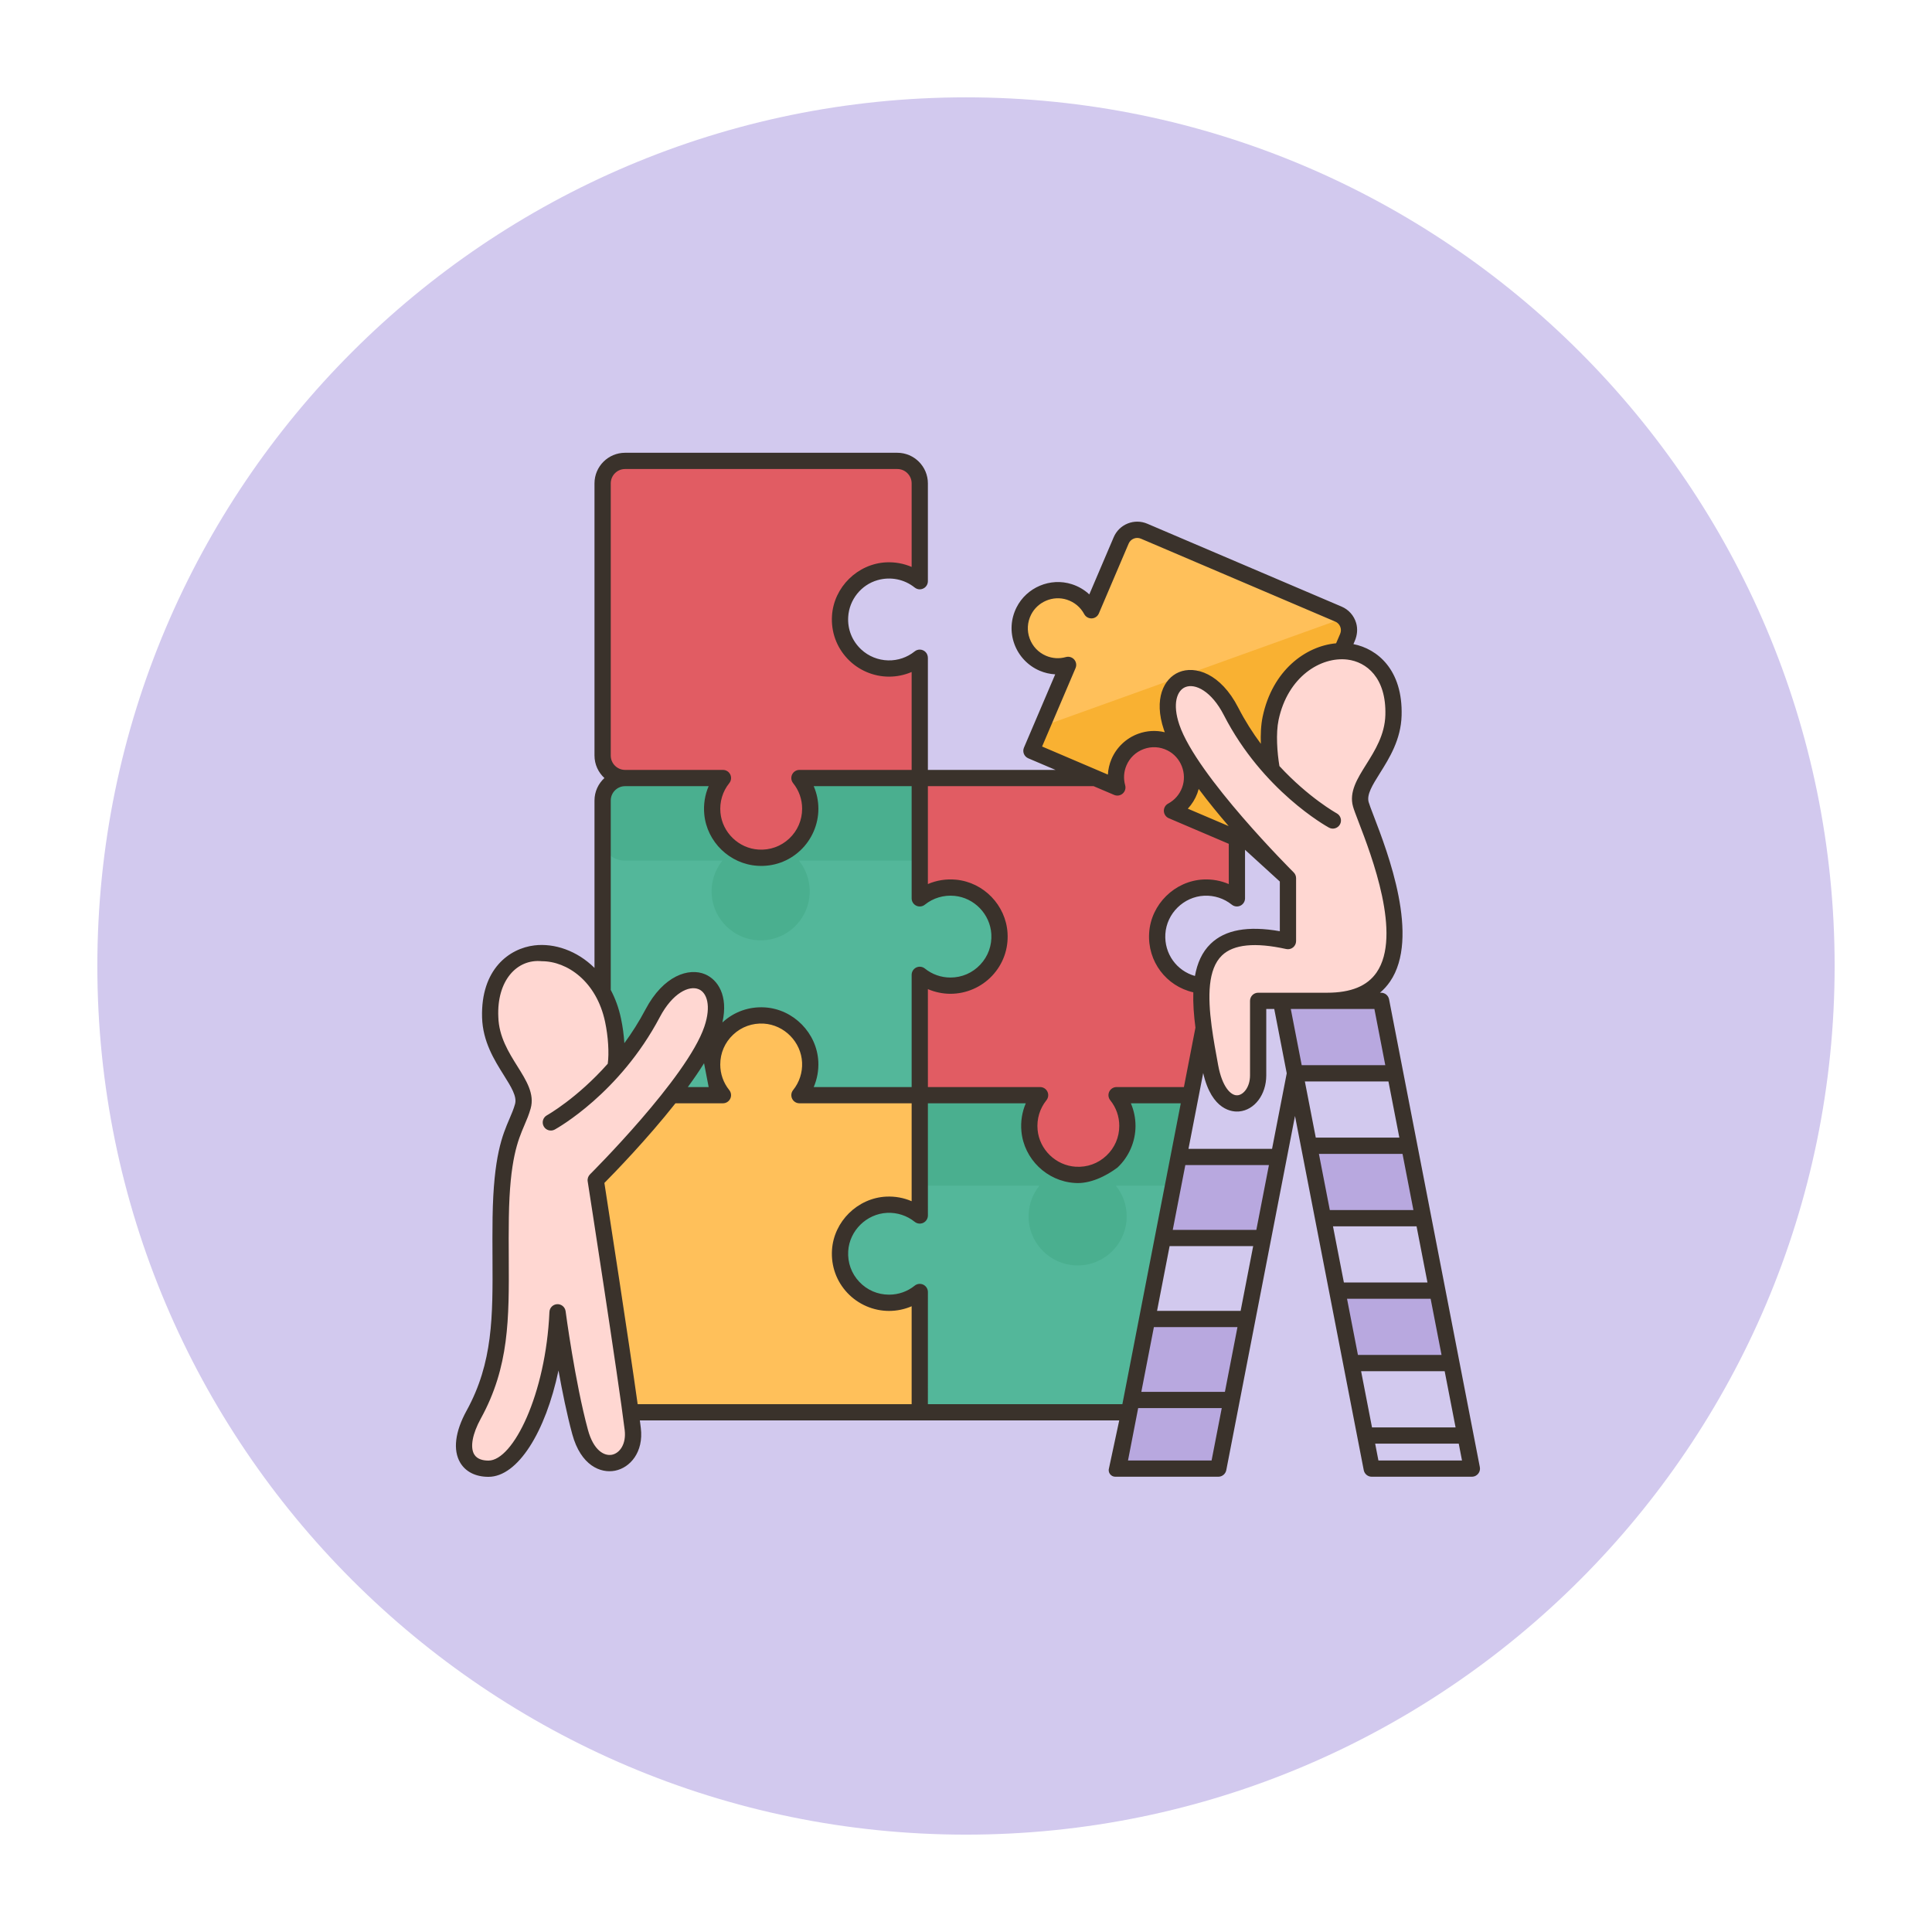 <svg xmlns="http://www.w3.org/2000/svg" xmlns:xlink="http://www.w3.org/1999/xlink" width="500" zoomAndPan="magnify" viewBox="0 0 375 375" height="500" preserveAspectRatio="xMidYMid meet" version="1.0"><defs><clipPath id="196b2b73bd"><path d="M 18.895 18.895 L 356.395 18.895 L 356.395 356.395 L 18.895 356.395 Z M 18.895 18.895 " clip-rule="nonzero"/></clipPath><clipPath id="6078cecead"><path d="M 88 87.883 L 287.383 87.883 L 287.383 287 L 88 287 Z M 88 87.883 " clip-rule="nonzero"/></clipPath></defs><rect x="-37.5" width="450" fill="#ffffff" y="-37.5" height="450" fill-opacity="1"/><rect x="-37.5" width="450" fill="#ffffff" y="-37.5" height="450" fill-opacity="1"/><g clip-path="url(#196b2b73bd)"><path fill="#d2c9ee" d="M 187.496 18.895 C 94.523 18.895 18.895 94.523 18.895 187.496 C 18.895 280.469 94.523 356.102 187.496 356.102 C 280.469 356.102 356.102 280.469 356.102 187.496 C 356.102 94.523 280.469 18.895 187.496 18.895 " fill-opacity="1" fill-rule="nonzero"/></g><path fill="#d2c9ee" d="M 260.449 191.988 L 243.098 190.41 L 233.637 199.496 L 231.098 212.57 L 228.77 224.566 C 233.934 230.902 240.121 232.312 248.207 224.566 L 251.359 208.328 Z M 260.449 191.988 " fill-opacity="1" fill-rule="nonzero"/><path fill="#d2c9ee" d="M 245.156 240.289 L 242.105 256.012 C 233.941 261.52 227.734 260.652 222.688 256.012 L 222.672 256.008 L 225.719 240.289 C 232.738 235.289 239.328 234.266 245.156 240.289 Z M 245.156 240.289 " fill-opacity="1" fill-rule="nonzero"/><path fill="#d2c9ee" d="M 281.711 264.57 L 284.441 278.633 L 265.004 278.633 L 262.273 264.57 C 269.195 260.648 275.742 260.023 281.711 264.57 Z M 281.711 264.57 " fill-opacity="1" fill-rule="nonzero"/><path fill="#d2c9ee" d="M 283.043 270.992 L 285.77 285.055 L 266.332 285.055 L 263.605 270.992 C 270.523 267.074 277.074 266.445 283.043 270.992 Z M 283.043 270.992 " fill-opacity="1" fill-rule="nonzero"/><path fill="#d2c9ee" d="M 276.254 236.449 L 278.984 250.512 C 275 256.883 268.309 256.336 259.547 250.512 L 256.816 236.449 C 261.324 231.922 267.742 231.781 276.254 236.449 Z M 276.254 236.449 " fill-opacity="1" fill-rule="nonzero"/><path fill="#d2c9ee" d="M 270.793 208.305 L 273.527 222.391 C 269.031 228.047 262.609 228.207 254.09 222.391 L 251.359 208.328 C 256.258 203.715 262.465 203.023 270.676 208.328 Z M 270.793 208.305 " fill-opacity="1" fill-rule="nonzero"/><path fill="#b8a8df" d="M 242.105 256.012 L 239.051 271.738 L 219.617 271.738 L 222.672 256.008 L 222.688 256.012 Z M 242.105 256.012 " fill-opacity="1" fill-rule="nonzero"/><path fill="#b8a8df" d="M 239.941 269.285 L 236.891 285.012 L 217.457 285.012 L 220.508 269.281 L 220.523 269.285 Z M 239.941 269.285 " fill-opacity="1" fill-rule="nonzero"/><path fill="#b8a8df" d="M 248.207 224.566 L 245.156 240.289 L 225.719 240.289 L 228.77 224.566 Z M 248.207 224.566 " fill-opacity="1" fill-rule="nonzero"/><path fill="#b8a8df" d="M 278.984 250.512 L 281.711 264.57 L 262.273 264.57 L 259.547 250.512 Z M 278.984 250.512 " fill-opacity="1" fill-rule="nonzero"/><path fill="#b8a8df" d="M 273.527 222.391 L 276.254 236.449 L 256.816 236.449 L 254.09 222.391 Z M 273.527 222.391 " fill-opacity="1" fill-rule="nonzero"/><path fill="#b8a8df" d="M 268.066 194.266 L 270.793 208.305 L 270.676 208.328 L 251.359 208.328 L 248.629 194.266 Z M 268.066 194.266 " fill-opacity="1" fill-rule="nonzero"/><path fill="#ffc05a" d="M 145.301 182.523 L 123.215 210.918 C 116.605 219.379 115.629 229.059 115.629 229.059 C 115.629 229.059 120.613 261.125 122.395 274.129 L 178.527 274.129 L 191.043 256.66 L 186.312 234.578 L 178.527 212.574 Z M 145.301 182.523 " fill-opacity="1" fill-rule="nonzero"/><path fill="#ffc05a" d="M 261.578 123.641 L 260.402 126.387 C 257.254 144.41 251.242 156.094 243.219 163.312 C 242.52 163.492 241.758 163.453 241.039 163.152 L 240.082 162.742 L 224.168 163.598 L 214.703 157.285 L 212.586 151.012 L 200.199 145.73 L 202.211 141.02 L 207.316 129.055 C 205.75 129.492 204.031 129.426 202.422 128.734 C 198.52 127.074 196.789 122.457 198.719 118.609 C 200.332 115.395 204.117 113.797 207.543 114.887 C 209.484 115.504 210.965 116.824 211.832 118.453 L 217.617 104.895 C 218.352 103.172 220.344 102.371 222.062 103.102 L 259.785 119.195 C 260.207 119.375 260.574 119.629 260.875 119.938 C 261.809 120.887 262.129 122.34 261.578 123.641 Z M 261.578 123.641 " fill-opacity="1" fill-rule="nonzero"/><path fill="#f9b132" d="M 261.578 123.641 L 260.402 126.387 C 257.254 144.41 251.242 156.094 243.219 163.312 C 242.52 163.492 241.758 163.453 241.039 163.152 L 240.082 162.742 L 224.168 163.598 L 214.703 157.285 L 212.586 151.012 L 200.199 145.73 L 202.211 141.02 L 260.875 119.938 C 261.809 120.887 262.129 122.34 261.578 123.641 Z M 261.578 123.641 " fill-opacity="1" fill-rule="nonzero"/><path fill="#53b79a" d="M 231.098 212.57 L 228.77 224.566 L 227.691 230.137 L 225.719 240.289 L 222.672 256.008 L 219.617 271.738 L 219.152 274.129 L 178.527 274.129 L 178.527 250.773 C 176.895 252.086 174.82 252.871 172.566 252.871 C 167.105 252.871 162.719 248.273 163.066 242.742 C 163.359 237.941 167.309 234.062 172.113 233.836 C 174.539 233.727 176.785 234.523 178.527 235.922 L 178.527 212.574 L 200.508 206.188 L 217.859 206.188 Z M 231.098 212.57 " fill-opacity="1" fill-rule="nonzero"/><path fill="#53b79a" d="M 203.664 177.793 L 178.527 212.574 L 155.176 212.574 C 156.57 210.832 157.371 208.586 157.262 206.156 C 157.035 201.355 153.156 197.406 148.355 197.109 C 142.82 196.766 138.227 201.152 138.227 206.613 C 138.227 208.867 139.012 210.941 140.324 212.57 L 130.336 212.57 L 116.906 210.918 C 117.328 208.609 114.438 203.121 113.754 199.875 C 113.312 197.812 117.855 194.129 116.969 192.551 L 116.969 155.379 C 116.969 152.969 118.922 151.016 121.332 151.016 L 137.414 144.668 L 157.918 143.09 L 178.426 150.977 L 178.527 151.016 Z M 203.664 177.793 " fill-opacity="1" fill-rule="nonzero"/><path fill="#4aaf8f" d="M 178.426 167.043 L 155.066 167.043 C 156.383 168.672 157.164 170.746 157.164 173 C 157.164 178.465 152.57 182.848 147.035 182.504 C 142.414 182.219 138.605 178.543 138.164 173.934 C 137.918 171.316 138.73 168.895 140.219 167.043 L 121.23 167.043 C 119.145 167.043 117.398 165.574 116.969 163.621 L 116.969 155.379 C 116.969 152.969 118.922 151.016 121.332 151.016 L 137.414 144.668 L 157.918 143.09 L 178.426 150.977 Z M 178.426 167.043 " fill-opacity="1" fill-rule="nonzero"/><path fill="#4aaf8f" d="M 231.098 212.57 L 228.77 224.566 L 227.691 230.137 L 216.59 230.137 C 217.902 231.77 218.688 233.84 218.688 236.102 C 218.688 241.559 214.09 245.949 208.559 245.602 C 203.934 245.312 200.125 241.637 199.688 237.027 C 199.441 234.414 200.254 231.992 201.742 230.137 L 178.527 230.141 L 178.527 212.574 L 200.508 206.188 L 217.859 206.188 Z M 231.098 212.57 " fill-opacity="1" fill-rule="nonzero"/><path fill="#e15c63" d="M 240.082 162.742 L 240.082 174.367 C 238.344 172.969 236.098 172.168 233.664 172.285 C 228.867 172.504 224.918 176.391 224.617 181.188 C 224.297 186.43 228.215 190.828 233.273 191.281 C 233.051 193.766 233.246 196.57 233.637 199.496 L 231.098 212.57 L 216.727 212.57 C 218.039 214.203 218.824 216.273 218.824 218.531 C 218.824 223.992 214.227 228.379 208.695 228.031 C 204.074 227.746 200.266 224.07 199.824 219.461 C 199.578 216.844 200.391 214.422 201.879 212.57 L 178.527 212.574 L 178.527 189.219 C 180.156 190.531 182.23 191.316 184.484 191.316 C 189.949 191.316 194.332 186.715 193.984 181.184 C 193.699 176.562 190.023 172.754 185.414 172.316 C 182.797 172.066 180.375 172.879 178.527 174.371 L 178.527 151.016 L 212.586 151.016 L 212.586 151.012 L 216.879 152.844 C 216.438 151.281 216.508 149.562 217.191 147.949 C 218.855 144.051 223.477 142.316 227.32 144.25 C 228.512 144.844 229.48 145.738 230.172 146.805 C 231.414 148.719 231.762 151.176 230.926 153.422 C 230.266 155.191 229.012 156.551 227.48 157.367 Z M 240.082 162.742 " fill-opacity="1" fill-rule="nonzero"/><path fill="#e15c63" d="M 178.527 127.664 L 178.527 151.016 L 155.172 151.016 C 156.484 152.645 157.27 154.719 157.27 156.977 C 157.27 162.438 152.676 166.82 147.137 166.48 C 142.516 166.191 138.707 162.516 138.27 157.906 C 138.02 155.293 138.832 152.871 140.324 151.016 L 121.332 151.016 C 118.922 151.016 116.969 149.062 116.969 146.652 L 116.969 93.82 C 116.969 91.41 118.922 89.461 121.332 89.461 L 174.16 89.461 C 176.57 89.461 178.527 91.41 178.527 93.82 L 178.527 112.812 C 176.785 111.414 174.539 110.613 172.113 110.727 C 167.309 110.949 163.359 114.832 163.062 119.629 C 162.723 125.164 167.105 129.758 172.566 129.758 C 174.82 129.758 176.895 128.973 178.527 127.664 Z M 178.527 127.664 " fill-opacity="1" fill-rule="nonzero"/><path fill="#ffd7d2" d="M 246.863 149.434 C 246.441 147.129 245.941 142.66 246.629 139.414 C 248.441 130.863 254.73 126.414 260.402 126.387 C 265.844 126.363 270.707 130.41 270.473 138.832 C 270.25 146.98 262.879 151.625 264.137 156.113 C 265.395 160.602 281.68 194.266 257.562 194.266 L 244.207 194.266 C 244.207 194.266 244.207 205.301 244.207 208.738 C 244.207 214.875 236.852 217.656 234.891 207.039 C 234.43 204.527 233.965 201.969 233.637 199.496 C 233.246 196.57 233.051 193.766 233.273 191.281 C 233.898 184.355 237.805 179.969 249.992 182.664 L 249.992 170.453 C 249.992 170.453 247.027 167.512 243.219 163.312 C 238.941 158.598 233.598 152.285 230.211 146.781 C 228.965 144.762 227.988 142.855 227.414 141.164 C 223.902 130.785 233.543 127.551 238.938 138.062 C 241.27 142.602 244.086 146.383 246.863 149.434 Z M 246.863 149.434 " fill-opacity="1" fill-rule="nonzero"/><path fill="#ffd7d2" d="M 122.395 274.129 C 122.57 275.406 122.711 276.5 122.816 277.363 C 123.707 284.66 115.156 287.379 112.598 277.949 C 110.039 268.523 108.219 254.719 108.219 254.719 C 107.5 271.195 100.938 285.074 94.809 285.074 C 90.137 285.074 88.41 280.996 91.945 274.57 C 98.445 262.754 96.953 251.664 97.184 236.312 C 97.422 220.957 100.23 219.207 101.484 214.719 C 102.742 210.23 95.371 205.586 95.148 197.434 C 94.734 182.367 110.652 181.289 116.969 192.551 C 117.855 194.129 118.555 195.957 118.992 198.02 C 119.68 201.266 119.867 204.879 119.445 207.188 C 121.961 204.301 124.5 200.805 126.684 196.672 C 132.203 186.219 141.719 189.395 138.211 199.773 C 136.988 203.391 133.875 208.043 130.336 212.57 C 123.727 221.031 115.629 229.059 115.629 229.059 C 115.629 229.059 120.613 261.125 122.395 274.129 Z M 122.395 274.129 " fill-opacity="1" fill-rule="nonzero"/><g clip-path="url(#6078cecead)"><path fill="#3a322b" d="M 287.234 284.754 L 269.617 193.965 C 269.473 193.223 268.824 192.688 268.07 192.688 L 267.852 192.688 C 268.59 192.062 269.242 191.344 269.801 190.531 C 275.695 181.953 269.352 165.438 266.641 158.387 C 266.164 157.145 265.789 156.164 265.656 155.688 C 265.242 154.219 266.395 152.379 267.852 150.055 C 269.664 147.164 271.922 143.562 272.051 138.875 C 272.297 129.996 267.34 125.934 262.699 125.023 L 262.977 124.371 C 263.441 123.281 263.562 122.059 263.227 120.922 C 262.797 119.473 261.777 118.328 260.406 117.742 L 222.684 101.652 C 221.465 101.133 220.113 101.121 218.883 101.613 C 217.652 102.109 216.691 103.051 216.168 104.273 L 211.434 115.375 C 210.473 114.477 209.312 113.797 208.02 113.387 C 203.871 112.062 199.266 114.004 197.309 117.902 C 196.184 120.145 196.035 122.672 196.898 125.023 C 197.746 127.34 199.531 129.219 201.801 130.188 C 202.762 130.598 203.781 130.832 204.816 130.891 L 198.75 145.113 C 198.406 145.914 198.781 146.84 199.582 147.184 L 204.871 149.438 L 180.102 149.438 L 180.102 127.711 C 180.102 127.277 179.949 126.848 179.641 126.547 C 179.039 125.961 178.145 125.945 177.539 126.434 C 176.066 127.613 174.281 128.223 172.387 128.18 C 170.457 128.137 168.586 127.387 167.172 126.07 C 165.387 124.41 164.48 122.121 164.637 119.707 C 164.852 116.398 167.148 113.508 170.34 112.605 C 172.871 111.887 175.52 112.438 177.5 114.012 C 177.809 114.258 178.188 114.414 178.582 114.391 C 179.477 114.344 180.102 113.625 180.102 112.812 L 180.102 93.824 C 180.102 90.547 177.438 87.883 174.164 87.883 L 121.332 87.883 C 118.051 87.883 115.391 90.543 115.391 93.82 L 115.391 146.652 C 115.391 148.379 116.137 149.93 117.316 151.016 C 116.137 152.102 115.391 153.652 115.391 155.379 L 115.391 187.871 C 111.984 184.496 107.586 183.043 103.738 183.5 C 98.887 184.074 93.312 188.082 93.57 197.48 C 93.699 202.172 95.957 205.77 97.77 208.66 C 99.227 210.984 100.379 212.824 99.969 214.293 C 99.688 215.293 99.32 216.148 98.895 217.141 C 97.512 220.367 95.793 224.383 95.609 236.289 C 95.566 239.062 95.582 241.676 95.594 244.207 C 95.652 255.531 95.699 264.473 90.562 273.812 C 88.324 277.883 87.887 281.461 89.324 283.895 C 90.375 285.672 92.324 286.652 94.809 286.652 C 100.504 286.652 105.898 277.938 108.402 266.008 C 109.125 270.035 110.035 274.531 111.074 278.363 C 112.734 284.477 116.586 286.012 119.379 285.461 C 122.297 284.891 124.957 281.859 124.383 277.172 C 124.332 276.738 124.27 276.246 124.195 275.703 L 217.242 275.703 L 215.262 284.949 C 214.988 285.777 215.605 286.633 216.48 286.633 L 236.469 286.633 C 237.227 286.633 237.875 286.094 238.02 285.355 L 251.359 216.605 L 264.703 285.355 C 264.848 286.109 265.508 286.633 266.25 286.633 L 285.641 286.633 C 285.926 286.633 286.211 286.574 286.453 286.434 C 287.07 286.086 287.363 285.402 287.234 284.754 Z M 261.512 128.023 C 265.215 128.465 269.098 131.523 268.898 138.785 C 268.793 142.617 266.875 145.68 265.18 148.379 C 263.457 151.129 261.828 153.723 262.617 156.539 C 262.789 157.156 263.172 158.148 263.695 159.516 C 266.227 166.105 272.152 181.535 267.199 188.746 C 265.375 191.398 262.223 192.688 257.562 192.688 L 248.652 192.688 C 248.648 192.688 248.648 192.688 248.645 192.688 L 244.203 192.688 C 243.332 192.688 242.629 193.395 242.629 194.266 L 242.629 208.738 C 242.629 210.984 241.379 212.488 240.223 212.594 C 238.906 212.723 237.219 210.957 236.445 206.754 C 235.992 204.297 235.52 201.746 235.191 199.27 C 235.184 199.234 235.184 199.195 235.176 199.16 C 234.418 193.418 234.426 188.109 237.184 185.449 C 239.422 183.289 243.617 182.871 249.652 184.207 C 250.121 184.309 250.609 184.195 250.98 183.895 C 251.352 183.594 251.57 183.145 251.57 182.664 L 251.57 170.453 C 251.57 170.031 251.402 169.629 251.102 169.332 C 250.914 169.145 232.258 150.57 228.906 140.66 C 227.516 136.551 228.473 134.043 230.039 133.379 C 231.969 132.562 235.16 134.16 237.535 138.781 C 245.074 153.473 257.426 160.355 257.949 160.641 C 258.715 161.059 259.672 160.777 260.09 160.012 C 260.508 159.25 260.227 158.289 259.465 157.871 C 259.383 157.828 254.008 154.832 248.336 148.695 C 247.898 146.09 247.621 142.355 248.172 139.738 C 249.957 131.316 256.383 127.418 261.512 128.023 Z M 241.66 164.945 L 248.414 171.105 L 248.414 180.746 C 242.203 179.664 237.801 180.465 234.992 183.18 C 233.316 184.793 232.383 186.953 231.938 189.434 C 228.398 188.438 225.957 185.113 226.195 181.285 C 226.441 177.305 229.754 174.043 233.742 173.859 C 235.684 173.77 237.586 174.383 239.094 175.598 C 239.566 175.977 240.219 176.051 240.766 175.789 C 241.312 175.527 241.66 174.973 241.66 174.367 Z M 238.484 160.344 L 230.555 156.965 C 231.355 156.105 231.984 155.09 232.402 153.973 C 232.504 153.695 232.59 153.414 232.664 153.133 C 234.508 155.602 236.52 158.059 238.484 160.344 Z M 202.27 144.898 L 208.766 129.672 C 209.004 129.113 208.898 128.469 208.5 128.012 C 208.098 127.559 207.473 127.371 206.887 127.535 C 205.598 127.898 204.27 127.812 203.039 127.289 C 201.547 126.652 200.418 125.461 199.859 123.938 C 199.301 122.414 199.398 120.773 200.129 119.316 C 201.398 116.793 204.379 115.535 207.062 116.391 C 208.527 116.859 209.727 117.855 210.445 119.195 C 210.73 119.73 211.297 120.051 211.906 120.031 C 212.512 120.004 213.047 119.633 213.285 119.074 L 219.07 105.512 C 219.262 105.066 219.613 104.723 220.062 104.543 C 220.508 104.363 221 104.367 221.445 104.555 L 259.168 120.648 C 259.613 120.836 259.957 121.188 260.137 121.637 C 260.32 122.086 260.312 122.578 260.125 123.023 L 259.336 124.863 C 253.398 125.406 246.98 130.133 245.086 139.086 C 244.73 140.766 244.668 142.648 244.73 144.371 C 243.172 142.277 241.672 139.938 240.34 137.344 C 236.938 130.711 231.977 129.137 228.812 130.477 C 225.902 131.707 223.879 135.645 225.918 141.672 C 225.969 141.82 226.031 141.977 226.086 142.129 C 224.383 141.715 222.598 141.809 220.91 142.43 C 218.594 143.277 216.711 145.062 215.742 147.332 C 215.332 148.293 215.098 149.316 215.039 150.348 Z M 180.102 152.594 L 212.266 152.594 L 216.258 154.293 C 216.816 154.535 217.461 154.43 217.918 154.027 C 218.371 153.629 218.559 153 218.395 152.418 C 218.035 151.133 218.121 149.801 218.645 148.57 C 219.281 147.078 220.473 145.949 221.996 145.391 C 223.516 144.832 225.156 144.926 226.613 145.66 C 229.219 146.965 230.465 150.133 229.445 152.871 C 228.949 154.207 227.988 155.309 226.738 155.977 C 226.203 156.262 225.879 156.828 225.906 157.438 C 225.934 158.043 226.305 158.582 226.863 158.816 L 238.504 163.785 L 238.508 171.598 C 236.973 170.938 235.297 170.629 233.594 170.707 C 228.023 170.969 223.391 175.527 223.047 181.09 C 222.703 186.629 226.379 191.422 231.621 192.609 C 231.551 194.777 231.73 197.102 232.035 199.465 L 229.797 210.996 L 216.727 210.996 C 216.121 210.996 215.566 211.344 215.305 211.891 C 215.043 212.438 215.117 213.086 215.5 213.559 C 216.645 214.984 217.25 216.703 217.25 218.531 C 217.25 220.746 216.359 222.805 214.742 224.32 C 213.129 225.84 211.016 226.598 208.793 226.461 C 204.941 226.219 201.762 223.148 201.398 219.312 C 201.199 217.223 201.809 215.18 203.109 213.559 C 203.492 213.086 203.566 212.438 203.305 211.891 C 203.043 211.344 202.488 210.996 201.883 210.996 L 180.105 210.996 L 180.102 191.988 C 181.48 192.578 182.973 192.895 184.484 192.895 C 187.535 192.895 190.484 191.617 192.574 189.395 C 194.695 187.137 195.754 184.188 195.562 181.086 C 195.227 175.699 190.93 171.254 185.562 170.746 C 183.668 170.566 181.801 170.863 180.102 171.594 Z M 118.547 93.82 C 118.547 92.285 119.797 91.035 121.332 91.035 L 174.164 91.035 C 175.699 91.035 176.949 92.285 176.949 93.82 L 176.949 110.039 C 175.414 109.379 173.738 109.074 172.035 109.148 C 166.465 109.41 161.832 113.969 161.488 119.531 C 161.297 122.633 162.359 125.582 164.477 127.836 C 166.566 130.062 169.516 131.336 172.566 131.336 C 174.078 131.336 175.57 131.023 176.949 130.434 L 176.949 149.438 L 155.172 149.438 C 154.562 149.438 154.012 149.785 153.75 150.332 C 153.484 150.879 153.562 151.531 153.941 152.004 C 155.086 153.426 155.691 155.148 155.691 156.973 C 155.691 159.191 154.801 161.246 153.188 162.766 C 151.57 164.281 149.461 165.043 147.234 164.902 C 143.383 164.664 140.203 161.59 139.84 157.754 C 139.641 155.668 140.25 153.625 141.555 152.004 C 141.934 151.531 142.008 150.883 141.746 150.332 C 141.484 149.785 140.93 149.438 140.324 149.438 L 121.332 149.438 C 119.797 149.438 118.547 148.188 118.547 146.652 Z M 118.547 155.379 C 118.547 153.844 119.797 152.594 121.332 152.594 L 137.547 152.594 C 136.816 154.289 136.52 156.16 136.699 158.055 C 137.207 163.418 141.652 167.715 147.039 168.051 C 150.145 168.246 153.09 167.184 155.348 165.066 C 157.57 162.977 158.848 160.027 158.848 156.977 C 158.848 155.465 158.535 153.969 157.941 152.594 L 176.949 152.594 L 176.949 174.371 C 176.949 174.977 177.297 175.531 177.844 175.793 C 178.391 176.055 179.039 175.98 179.512 175.598 C 181.133 174.297 183.176 173.688 185.266 173.887 C 189.098 174.25 192.172 177.43 192.414 181.281 C 192.551 183.504 191.793 185.617 190.273 187.23 C 188.758 188.848 186.699 189.738 184.484 189.738 C 182.656 189.738 180.938 189.133 179.512 187.988 C 179.039 187.609 178.391 187.531 177.844 187.793 C 177.297 188.059 176.949 188.609 176.949 189.219 L 176.949 210.996 L 157.945 210.996 C 158.602 209.461 158.914 207.785 158.836 206.082 C 158.574 200.516 154.016 195.879 148.453 195.535 C 145.387 195.344 142.465 196.383 140.219 198.461 C 141.406 193.18 139.277 190.145 136.887 189.117 C 133.746 187.766 128.777 189.324 125.289 195.934 C 124.023 198.332 122.629 200.512 121.188 202.477 C 121.09 200.914 120.871 199.266 120.535 197.695 C 120.098 195.617 119.41 193.77 118.547 192.148 Z M 118.773 282.367 C 117.305 282.652 115.211 281.559 114.121 277.539 C 111.617 268.324 109.801 254.648 109.785 254.512 C 109.676 253.699 108.969 253.102 108.148 253.141 C 107.332 253.18 106.68 253.832 106.645 254.648 C 105.945 270.629 99.598 283.5 94.809 283.5 C 93.871 283.5 92.629 283.289 92.039 282.289 C 91.215 280.898 91.699 278.297 93.328 275.332 C 98.855 265.277 98.809 255.973 98.75 244.191 C 98.734 241.68 98.723 239.078 98.766 236.336 C 98.938 225.055 100.523 221.355 101.793 218.387 C 102.246 217.336 102.668 216.344 103.004 215.145 C 103.793 212.332 102.164 209.734 100.441 206.984 C 98.75 204.285 96.832 201.223 96.723 197.391 C 96.402 190.41 100.273 186.078 105.168 186.57 C 110.094 186.57 115.789 190.492 117.449 198.348 C 118.051 201.191 118.25 204.375 117.965 206.469 C 111.996 213.199 106.238 216.434 106.156 216.48 C 105.395 216.898 105.113 217.859 105.535 218.621 C 105.953 219.387 106.91 219.664 107.676 219.246 C 108.188 218.965 120.266 212.207 128.078 197.406 C 130.52 192.781 133.734 191.195 135.641 192.016 C 137.176 192.676 138.102 195.172 136.715 199.27 C 133.363 209.176 114.707 227.754 114.52 227.938 C 114.16 228.297 113.992 228.801 114.07 229.301 C 114.133 229.688 120.094 268.062 121.25 277.555 C 121.59 280.328 120.262 282.074 118.773 282.367 Z M 137.551 210.996 L 133.508 210.996 C 134.652 209.434 135.723 207.879 136.656 206.375 Z M 176.949 272.551 L 123.77 272.551 C 122.035 260.125 118.062 234.441 117.312 229.609 C 119.254 227.648 125.578 221.145 131.105 214.148 L 140.32 214.148 C 140.93 214.148 141.48 213.801 141.742 213.254 C 142.004 212.707 141.93 212.059 141.551 211.586 C 140.406 210.16 139.801 208.441 139.801 206.613 C 139.801 204.398 140.691 202.34 142.309 200.824 C 143.922 199.305 146.035 198.547 148.258 198.684 C 152.234 198.93 155.496 202.246 155.684 206.23 C 155.773 208.176 155.156 210.078 153.941 211.586 C 153.562 212.059 153.488 212.707 153.75 213.254 C 154.012 213.801 154.566 214.148 155.172 214.148 L 176.949 214.148 L 176.949 233.152 C 175.414 232.492 173.742 232.184 172.035 232.262 C 166.469 232.523 161.832 237.082 161.488 242.645 C 161.297 245.746 162.355 248.695 164.477 250.949 C 166.566 253.172 169.516 254.449 172.566 254.449 C 174.078 254.449 175.57 254.137 176.949 253.547 Z M 180.102 272.551 L 180.105 250.777 C 180.105 250.168 179.754 249.617 179.207 249.352 C 178.66 249.09 178.012 249.164 177.539 249.547 C 176.117 250.691 174.395 251.293 172.566 251.293 C 170.352 251.293 168.293 250.406 166.777 248.789 C 165.258 247.176 164.5 245.062 164.637 242.84 C 164.883 238.863 168.199 235.602 172.184 235.414 C 174.137 235.324 176.031 235.941 177.539 237.152 C 178.012 237.535 178.66 237.609 179.207 237.348 C 179.754 237.086 180.105 236.531 180.105 235.926 L 180.102 214.148 L 199.105 214.148 C 198.375 215.848 198.078 217.715 198.258 219.609 C 198.766 224.977 203.211 229.273 208.598 229.609 C 211.551 229.848 214.707 228.27 216.902 226.621 C 219.129 224.531 220.402 221.582 220.402 218.531 C 220.402 217.02 220.09 215.527 219.5 214.148 L 229.188 214.148 L 217.852 272.551 Z M 235.168 283.477 L 218.945 283.477 L 220.918 273.312 L 237.141 273.312 Z M 237.754 270.16 L 221.531 270.16 L 223.969 257.59 L 240.191 257.59 Z M 240.805 254.438 L 224.582 254.438 L 227.02 241.867 L 243.242 241.867 Z M 243.855 238.715 L 227.633 238.715 L 230.07 226.145 L 246.297 226.145 Z M 246.906 222.988 L 230.684 222.988 L 233.539 208.273 C 235.211 215.613 239.266 215.848 240.508 215.734 C 243.516 215.461 245.781 212.453 245.781 208.738 L 245.781 195.844 L 247.332 195.844 L 249.754 208.328 Z M 250.543 195.844 L 266.77 195.844 L 268.883 206.75 L 252.66 206.75 Z M 253.273 209.906 L 269.496 209.906 L 271.613 220.809 L 255.391 220.809 Z M 256 223.965 L 272.227 223.965 L 274.34 234.871 L 258.117 234.871 Z M 258.73 238.027 L 274.953 238.027 L 277.07 248.934 L 260.848 248.934 Z M 261.457 252.086 L 277.684 252.086 L 279.801 262.992 L 263.574 262.992 Z M 264.188 266.148 L 280.41 266.148 L 282.527 277.055 L 266.305 277.055 Z M 267.551 283.477 L 266.918 280.207 L 283.141 280.207 L 283.773 283.477 Z M 267.551 283.477 " fill-opacity="1" fill-rule="nonzero"/></g></svg>